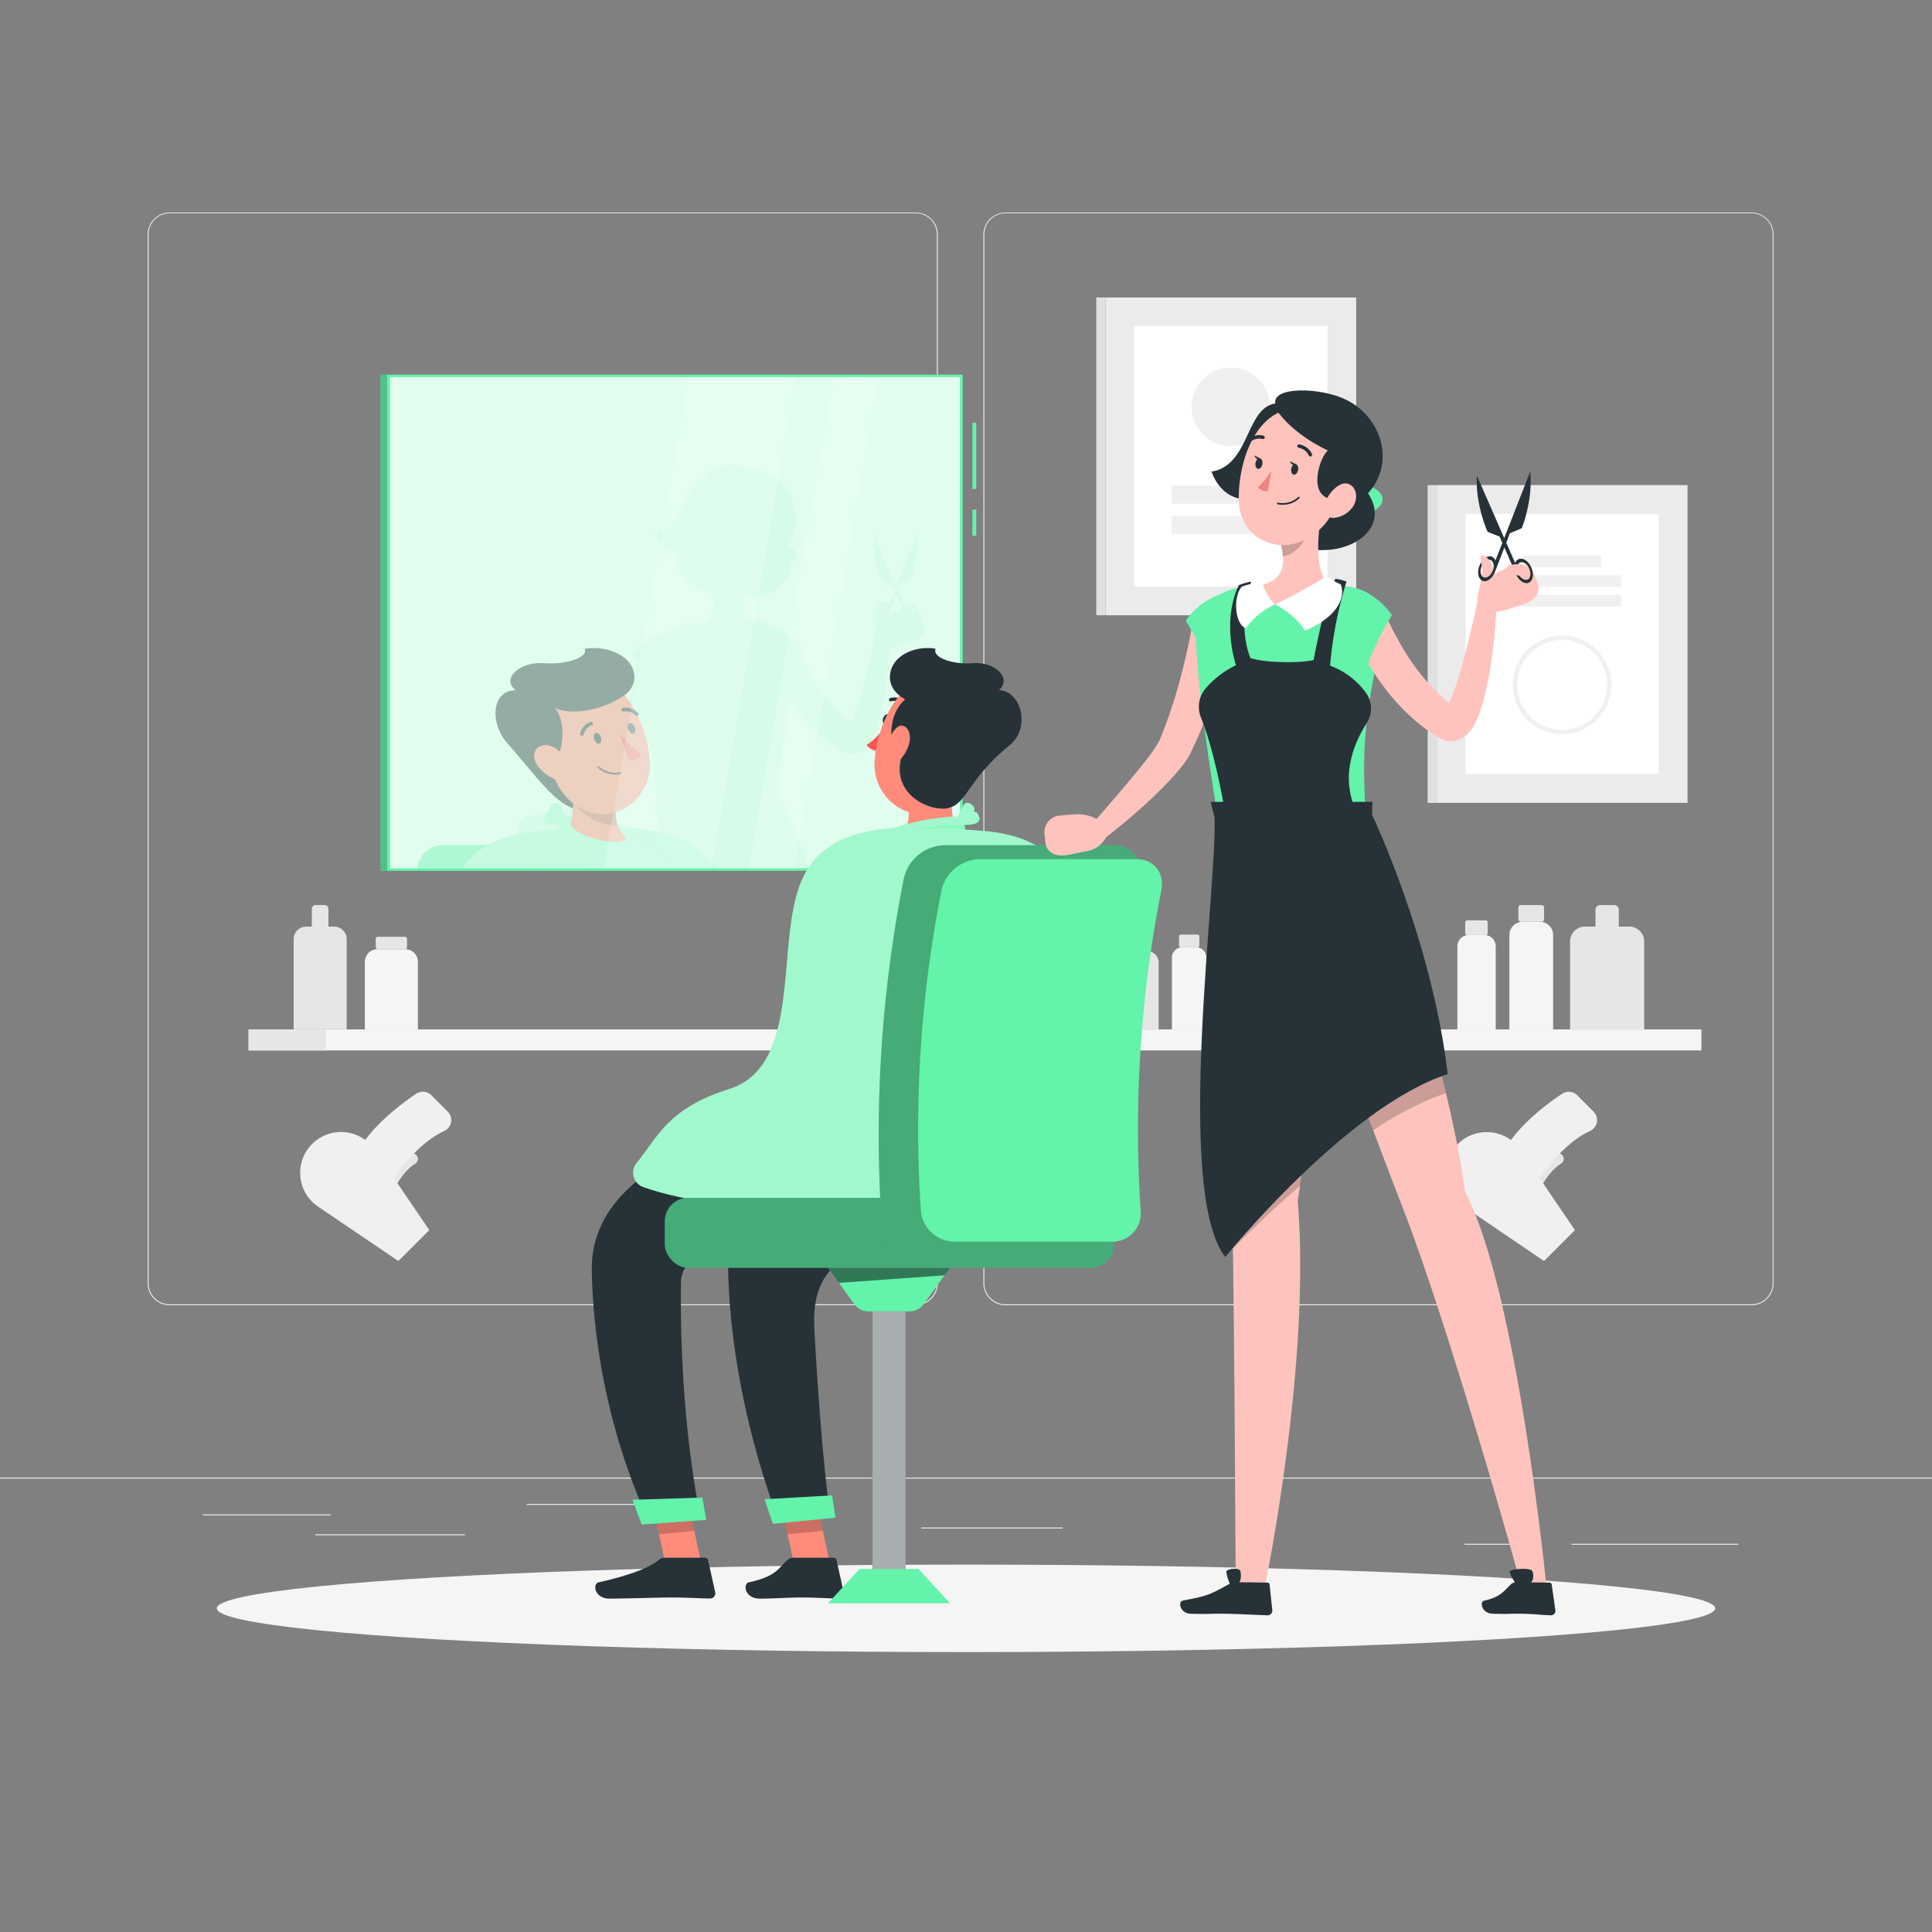 <svg xmlns="http://www.w3.org/2000/svg" viewBox="0 0 500 500"><rect x="0" y="0" width="500" height="500" fill="#808080" stroke="none"/><g id="freepik--background-complete--inject-61"><rect y="382.4" width="500" height="0.25" style="fill:#ebebeb"></rect><rect x="52.46" y="391.92" width="33.12" height="0.25" style="fill:#ebebeb"></rect><rect x="136.33" y="389.21" width="43.5" height="0.25" style="fill:#ebebeb"></rect><rect x="81.58" y="397.08" width="38.75" height="0.25" style="fill:#ebebeb"></rect><rect x="406.71" y="399.53" width="43.19" height="0.25" style="fill:#ebebeb"></rect><rect x="379" y="399.53" width="18.8" height="0.25" style="fill:#ebebeb"></rect><rect x="238.44" y="395.31" width="36.56" height="0.25" style="fill:#ebebeb"></rect><path d="M237,337.8H43.91a5.71,5.71,0,0,1-5.7-5.71V60.66A5.71,5.71,0,0,1,43.91,55H237a5.71,5.71,0,0,1,5.71,5.71V332.09A5.71,5.71,0,0,1,237,337.8ZM43.91,55.2a5.46,5.46,0,0,0-5.45,5.46V332.09a5.46,5.46,0,0,0,5.45,5.46H237a5.47,5.47,0,0,0,5.46-5.46V60.66A5.47,5.47,0,0,0,237,55.2Z" style="fill:#ebebeb"></path><path d="M453.31,337.8H260.21a5.72,5.72,0,0,1-5.71-5.71V60.66A5.72,5.72,0,0,1,260.21,55h193.1A5.71,5.71,0,0,1,459,60.66V332.09A5.71,5.71,0,0,1,453.31,337.8ZM260.21,55.2a5.47,5.47,0,0,0-5.46,5.46V332.09a5.47,5.47,0,0,0,5.46,5.46h193.1a5.47,5.47,0,0,0,5.46-5.46V60.66a5.47,5.47,0,0,0-5.46-5.46Z" style="fill:#ebebeb"></path><rect x="286.07" y="76.99" width="64.91" height="82.24" style="fill:#ebebeb"></rect><rect x="283.71" y="76.99" width="2.36" height="82.24" transform="translate(569.78 236.21) rotate(180)" style="fill:#e0e0e0"></rect><rect x="284.84" y="93.09" width="67.36" height="50.04" transform="translate(436.63 -200.42) rotate(90)" style="fill:#fff"></rect><circle cx="318.53" cy="105.28" r="10.15" transform="translate(18.85 256.07) rotate(-45)" style="fill:#f0f0f0"></circle><rect x="303.22" y="125.7" width="30.62" height="4.65" style="fill:#f0f0f0"></rect><rect x="303.22" y="133.49" width="30.62" height="4.65" style="fill:#f0f0f0"></rect><rect x="371.82" y="125.54" width="64.91" height="82.24" style="fill:#ebebeb"></rect><rect x="369.46" y="125.54" width="2.36" height="82.24" transform="translate(741.29 333.33) rotate(180)" style="fill:#e0e0e0"></rect><rect x="370.6" y="141.64" width="67.36" height="50.04" transform="translate(570.94 -237.61) rotate(90)" style="fill:#fff"></rect><path d="M404.28,190A12.75,12.75,0,1,1,417,177.24,12.76,12.76,0,0,1,404.28,190Zm0-24.4a11.65,11.65,0,1,0,11.65,11.65A11.66,11.66,0,0,0,404.28,165.59Z" style="fill:#f0f0f0"></path><rect x="388.97" y="153.94" width="30.62" height="3.03" transform="translate(808.55 310.91) rotate(180)" style="fill:#f0f0f0"></rect><rect x="388.97" y="148.85" width="30.62" height="3.03" transform="translate(808.55 300.74) rotate(180)" style="fill:#f0f0f0"></rect><rect x="394.13" y="143.77" width="20.29" height="3.03" transform="translate(808.55 290.57) rotate(180)" style="fill:#f0f0f0"></rect><rect x="64.33" y="266.41" width="376" height="5.44" style="fill:#f5f5f5"></rect><rect x="64.33" y="266.41" width="20" height="5.44" style="fill:#e6e6e6"></rect><path d="M97.66,245.66h7.25a3.24,3.24,0,0,1,3.24,3.24v17.51a0,0,0,0,1,0,0H94.42a0,0,0,0,1,0,0V248.9A3.24,3.24,0,0,1,97.66,245.66Z" style="fill:#f5f5f5"></path><rect x="97.24" y="242.44" width="8.1" height="3.23" rx="0.54" style="fill:#e6e6e6"></rect><path d="M79.24,239.81h7.25A3.24,3.24,0,0,1,89.72,243v23.37a0,0,0,0,1,0,0H76a0,0,0,0,1,0,0V243A3.24,3.24,0,0,1,79.24,239.81Z" style="fill:#e6e6e6"></path><path d="M81.72,234.22H84a1,1,0,0,1,1,1v7.38a0,0,0,0,1,0,0H80.7a0,0,0,0,1,0,0v-7.38A1,1,0,0,1,81.72,234.22Z" style="fill:#e6e6e6"></path><path d="M390.64,238.56h11.28a0,0,0,0,1,0,0V263a3.4,3.4,0,0,1-3.4,3.4H394a3.4,3.4,0,0,1-3.4-3.4V238.56A0,0,0,0,1,390.64,238.56Z" transform="translate(792.55 504.97) rotate(180)" style="fill:#f5f5f5"></path><rect x="392.95" y="234.22" width="6.65" height="4.33" rx="0.57" transform="translate(792.55 472.78) rotate(180)" style="fill:#e6e6e6"></rect><path d="M377.16,242h9.89a0,0,0,0,1,0,0v21.45a3,3,0,0,1-3,3h-3.93a3,3,0,0,1-3-3V242A0,0,0,0,1,377.16,242Z" transform="translate(764.22 508.4) rotate(180)" style="fill:#f5f5f5"></path><rect x="379.19" y="238.18" width="5.84" height="3.8" rx="0.5" transform="translate(764.22 480.17) rotate(180)" style="fill:#e6e6e6"></rect><path d="M406.34,239.81H425.5a0,0,0,0,1,0,0v22.78a3.83,3.83,0,0,1-3.83,3.83H410.16a3.83,3.83,0,0,1-3.83-3.83V239.81A0,0,0,0,1,406.34,239.81Z" transform="translate(831.84 506.22) rotate(180)" style="fill:#e6e6e6"></path><path d="M412.89,234.22h6.05a0,0,0,0,1,0,0v7.19a1.21,1.21,0,0,1-1.21,1.21H414.1a1.21,1.21,0,0,1-1.21-1.21v-7.19A0,0,0,0,1,412.89,234.22Z" transform="translate(831.84 476.85) rotate(180)" style="fill:#e6e6e6"></path><path d="M305.94,245.16h3.63a2.64,2.64,0,0,1,2.64,2.64v18.61a0,0,0,0,1,0,0H303.3a0,0,0,0,1,0,0V247.8A2.64,2.64,0,0,1,305.94,245.16Z" style="fill:#f5f5f5"></path><rect x="305.13" y="241.86" width="5.26" height="3.31" rx="0.44" style="fill:#e6e6e6"></rect><path d="M317.35,247.78h3.18a2.31,2.31,0,0,1,2.31,2.31v16.32a0,0,0,0,1,0,0H315a0,0,0,0,1,0,0V250.09A2.31,2.31,0,0,1,317.35,247.78Z" style="fill:#f5f5f5"></path><rect x="316.64" y="244.88" width="4.61" height="2.9" rx="0.39" style="fill:#e6e6e6"></rect><path d="M287.65,246.12h9.2a3,3,0,0,1,3,3v17.33a0,0,0,0,1,0,0H284.68a0,0,0,0,1,0,0V249.09A3,3,0,0,1,287.65,246.12Z" style="fill:#e6e6e6"></path><path d="M290.8,241.86h2.9a.94.94,0,0,1,.94.94v5.47a0,0,0,0,1,0,0h-4.78a0,0,0,0,1,0,0V242.8A.94.94,0,0,1,290.8,241.86Z" style="fill:#e6e6e6"></path><path d="M97.68,304.53l3.87,4.1s2.4-5.37,5.94-7.49a1.43,1.43,0,0,0,.11-2.34l-2.14-1.69a1.43,1.43,0,0,0-1.82,0C102.08,298.49,99,301.44,97.68,304.53Z" style="fill:#e6e6e6"></path><path d="M97,297.6l14.1,20.75-8,8L82.3,312.26a10.56,10.56,0,0,1-1.53-16.19h0A10.56,10.56,0,0,1,97,297.6Z" style="fill:#f0f0f0"></path><path d="M92.93,297.5l7.32,9.86s6.57-11,14.77-14.68a3.11,3.11,0,0,0,.85-5l-4.21-4.21a3.12,3.12,0,0,0-4-.38C104,285.57,96.48,291.14,92.93,297.5Z" style="fill:#f0f0f0"></path><path d="M394.21,304.53l3.87,4.1s2.4-5.37,5.94-7.49a1.43,1.43,0,0,0,.11-2.34L402,297.11a1.45,1.45,0,0,0-1.83,0C398.61,298.49,395.48,301.44,394.21,304.53Z" style="fill:#e6e6e6"></path><path d="M393.49,297.6l14.1,20.75-8,8-20.75-14.1a10.56,10.56,0,0,1-1.53-16.19h0A10.56,10.56,0,0,1,393.49,297.6Z" style="fill:#f0f0f0"></path><path d="M389.46,297.5l7.32,9.86s6.57-11,14.77-14.68a3.11,3.11,0,0,0,.85-5l-4.21-4.21a3.12,3.12,0,0,0-3.95-.38C400.52,285.57,393,291.14,389.46,297.5Z" style="fill:#f0f0f0"></path></g><g id="freepik--Shadow--inject-61"><ellipse id="freepik--path--inject-61" cx="250" cy="416.24" rx="193.89" ry="11.32" style="fill:#f5f5f5"></ellipse></g><g id="freepik--Mirror--inject-61"><rect x="251.66" y="131.89" width="1" height="6.78" style="fill:#63F3AA"></rect><rect x="251.66" y="109.44" width="1" height="17.11" style="fill:#63F3AA"></rect><rect x="100.2" y="96.95" width="148.96" height="128.42" style="fill:#63F3AA"></rect><rect x="98.47" y="96.95" width="1.73" height="128.42" transform="translate(198.67 322.32) rotate(180)" style="fill:#63F3AA"></rect><rect x="98.47" y="96.95" width="1.73" height="128.42" transform="translate(198.67 322.32) rotate(180)" style="opacity:0.2"></rect><rect x="111.11" y="87.39" width="127.13" height="147.53" transform="translate(335.84 -13.52) rotate(90)" style="fill:#fff;opacity:0.8"></rect><g style="opacity:0.4"><path d="M239,161.31l-.76-1.74a3.72,3.72,0,0,0-.19-.34,3.87,3.87,0,0,0-.3-1c-.61-1.39-1.83-2.2-2.73-1.8a1.39,1.39,0,0,0-.72.83l-1.92-4.39.76-2,2.52-1.1a28.5,28.5,0,0,0,1.78-12l-5.5,14.1-5.8-13.22a28.57,28.57,0,0,0,2.27,12l2.56,1,.56,1.27-1.49,3.8a1.39,1.39,0,0,0-.75-.79,1.41,1.41,0,0,0-1.19.13l-.05,0-.14-.1a1.65,1.65,0,0,0-.47-.21.57.57,0,0,0-.25,0h0a.42.42,0,0,0-.15.12l0,0a1.16,1.16,0,0,0-.06.22v0a1.59,1.59,0,0,0,0,.31v.07c0,.11,0,.23,0,.35a.17.17,0,0,1,0,.08,1.7,1.7,0,0,1,0,.22,3.64,3.64,0,0,0-.36.71,2.66,2.66,0,0,0,.37,3c-.25,1.26-.62,2.57-.73,3.54v0a2.29,2.29,0,0,0,0,.25,7.68,7.68,0,0,0,0,1c-.44,2-.9,4-1.38,6-.54,2.35-1.12,4.68-1.77,7a68.63,68.63,0,0,1-2.09,6.63c-.25.66-.53,1.29-.81,1.86-.29-.22-.58-.45-.86-.7a31.39,31.39,0,0,1-2.38-2.24c-.78-.79-1.51-1.62-2.21-2.48s-1.4-1.74-2.06-2.66a58.23,58.23,0,0,1-3.58-5.75c-.56-1-1.07-2-1.56-3-.11-.22-.2-.43-.31-.66l.75-1.26a14.64,14.64,0,0,0-4-3.92,10.06,10.06,0,0,0-3.54-1.77h0a15.3,15.3,0,0,0-1.86-.38l-.52-.05c.19-.64.32-1,.32-1a13.22,13.22,0,0,0-2.35-.59,4,4,0,0,0-.29.55c-.83-.46-1.67-.95-1.67-.95s-.2.1-.51.29a14.34,14.34,0,0,1-1.21-6c6.62.35,12.57-3.33,12-8.48a3.09,3.09,0,0,0,.69-.48c2-1.81.77-3.46-1.1-4.41,4.51-6.44,1.39-15.18-5.57-18.65-5.58-2.77-15.84-2.87-15.18.75-6.37,1-5.38,13.15-13.61,14.54,1.42,3.8,3.8,5.23,5.81,5.7,0,.33,0,.64,0,.94a9.3,9.3,0,0,0,9,9l.06.21c.05.21.09.41.14.63s.06.32.08.47a9.79,9.79,0,0,1,.14,1.07c.23,2.64-.56,5-4.2,6-.08-.26-.12-.43-.12-.43a15.5,15.5,0,0,0-2.62.32c.06-.19.1-.36.16-.54a18.13,18.13,0,0,0-2.58.75c-.1.21-.2.42-.29.63a10.4,10.4,0,0,0-3.45,1.25,15.48,15.48,0,0,0-5.75,3.51,12.2,12.2,0,0,0-1.88,2.19s.49.77,1.17,2c-.23,1.29-.49,2.62-.78,3.9-.47,2.07-.94,4.14-1.49,6.18s-1.17,4.06-1.8,6.08-1.35,4-2.13,5.93c-.19.45-.42,1.07-.52,1.27a11.74,11.74,0,0,1-.61,1.1c-.49.8-1.07,1.63-1.69,2.46-1.25,1.65-2.59,3.33-4,5-2.35,2.81-4.8,5.61-7.22,8.41a8.78,8.78,0,0,0-4.9-1l-3,.26a3.53,3.53,0,0,0-3.21,3.87l.2,1.88a3,3,0,0,0,2.29,2.62,5.62,5.62,0,0,0,2.38,0l4.38-.87a5.61,5.61,0,0,0,3.89-2.92l.05-.1c3.3-2.54,6.45-5.2,9.5-8.06,1.62-1.54,3.24-3.11,4.78-4.84.78-.87,1.54-1.76,2.29-2.77a16.87,16.87,0,0,0,1.11-1.71,18.19,18.19,0,0,0,.86-1.72c.78-1.63,1.49-3.29,2.16-5l.18.52c.6,4.59,1.37,9.91,2.35,16.11h-1l.85,3.2c.14,2.75-.11,7.48-.51,13.4h39.8c-3.13-8.5-5.69-13.88-5.69-13.88l.07-2.72h-1.57a107.25,107.25,0,0,1,.32-16.67.27.27,0,0,0,.06-.1,5.71,5.71,0,0,0,.61-4.93q.42-2.67,1-5.74c.67,1,1.35,2,2.09,3a44.4,44.4,0,0,0,5.27,5.89,34.83,34.83,0,0,0,3.07,2.6c.54.41,1.09.81,1.65,1.18.28.2.57.37.85.55l.43.27.21.14.14.08.32.17a3.41,3.41,0,0,0,.69.3,4,4,0,0,0,.83.21,4.74,4.74,0,0,0,1.8-.06,5.42,5.42,0,0,0,2.38-1.26,8.21,8.21,0,0,0,1.76-2.41,20.94,20.94,0,0,0,1.53-4,59.78,59.78,0,0,0,1.63-7.48c.39-2.46.69-4.93.95-7.38.15-1.64.27-3.25.37-4.89a5.73,5.73,0,0,0,1.73-.27l4.25-1.38a5.83,5.83,0,0,0,2-1.19A3,3,0,0,0,239,161.31Zm-19.69,27.11h0S219.3,188.45,219.32,188.42Zm7.87-28.51a2.11,2.11,0,0,1-.08-2l.06-.13.06.26a.2.2,0,0,0,0,.07l0,.23a.2.2,0,0,1,0,.07c0,.1,0,.19,0,.26A11.25,11.25,0,0,1,227.19,159.91Zm2.42-1.41a6.57,6.57,0,0,0-.51-1.28h0a1.27,1.27,0,0,0-.07-.12c-.07-.12-.13-.23-.2-.33l-.12-.19a.24.24,0,0,1-.06-.08,1.09,1.09,0,0,1,.36.06C229.6,156.79,229.84,157.61,229.61,158.5Zm2.54-.11-1.29.59a9.16,9.16,0,0,0-1,.53s0-.11,0-.16A2.89,2.89,0,0,0,230,159l2-5.19,1.63,3.7A2.14,2.14,0,0,0,232.15,158.39Zm3.88-.78a0,0,0,0,0,0,0l-.12,0a3.44,3.44,0,0,0-1-.13,1,1,0,0,1,.41-.36c.62-.27,1.45.25,1.9,1.17A3.53,3.53,0,0,0,236,157.61Z" style="fill:#63F3AA;opacity:0.2"></path><path d="M168.18,224.72H108a6.64,6.64,0,0,1,7-6h43.76A11.21,11.21,0,0,1,168.18,224.72Z" style="fill:#63F3AA"></path><path d="M162.05,191.43c3.43.31,3.12-2.25,3.12-2.25s-2.83-7-5.27-8.17c2.64-1.35,5.38-4,3.86-7.95s-7.39-6-12.48-5.16c1.13,2-4.16,4.18-10.52,3.73s-11.12,4.08-7.3,7c-6.17,0-6.81,8.33-2.3,13.54,7.89,9.12,12.89,16.31,18.23,17.3S167.72,202.83,162.05,191.43Z" style="fill:#263238"></path><path d="M185.17,224.72H119.58c3.57-5.13,9.89-8.86,20.53-9.69l4.3-.34h.16a.71.71,0,0,0,0-.14,4.92,4.92,0,0,1,.12-1.07c-1.56,0-4.4-.17-3.77-2.05.37-1.1.83-1.45,1.46-1.35a1.17,1.17,0,0,1,.29-1.67c2-1.63,2.43.17,3.65,2.9a59.53,59.53,0,0,1,16.68,3,37.72,37.72,0,0,1,14.33,3.47A19.81,19.81,0,0,1,185.17,224.72Z" style="fill:#63F3AA"></path><path d="M185.17,224.72H119.58c3.57-5.13,9.89-8.86,20.53-9.69l4.3-.34h.16a.71.71,0,0,0,0-.14,4.92,4.92,0,0,1,.12-1.07c-1.56,0-4.4-.17-3.77-2.05.37-1.1.83-1.45,1.46-1.35a1.17,1.17,0,0,1,.29-1.67c2-1.63,2.43.17,3.65,2.9a59.53,59.53,0,0,1,16.68,3,37.72,37.72,0,0,1,14.33,3.47A19.81,19.81,0,0,1,185.17,224.72Z" style="fill:#fff;opacity:0.4"></path><path d="M147.1,194.61c1.33,6.82,2.67,19.3-2.1,23.85,0,0,2,5,14.63,5,13.92,0,6.54-5,6.54-5-7.59-1.82-7.4-7.45-6.07-12.75Z" style="fill:#ff8b7b"></path><path d="M160.09,205.72l-13-11.1a63.62,63.62,0,0,1,1.24,12.73,14.12,14.12,0,0,0,5.1,4.69,11.67,11.67,0,0,0,6.41,1.52C159,211.23,159.41,208.43,160.09,205.72Z" style="opacity:0.2"></path><path d="M139.85,192c3.17,8.68,4.58,13.93,10.39,17.14,8.75,4.83,18.46-2.45,17.95-11.91-.46-8.51-5.56-21.28-15.26-22.23A12.6,12.6,0,0,0,139.85,192Z" style="fill:#ff8b7b"></path><path d="M143.61,196.88c2.22-2.1,3-10.79-.12-13.65,6.59,2.76,16.77-1.26,19.49-4.65-6.38-6-18.23-6.38-24.75,0S134.93,192.74,143.61,196.88Z" style="fill:#263238"></path><path d="M139.08,198.12a10.49,10.49,0,0,0,5.47,3.87c2.91.83,4-1.47,2.85-4-1-2.25-3.76-5.4-6.52-5.14S137.48,195.85,139.08,198.12Z" style="fill:#ff8b7b"></path><path d="M159.67,200.42a6.84,6.84,0,0,1-5-1.74.23.23,0,0,1,.32-.32,6.51,6.51,0,0,0,5.47,1.51.24.24,0,0,1,.27.19.23.23,0,0,1-.18.26A5.76,5.76,0,0,1,159.67,200.42Z" style="fill:#263238"></path><path d="M153.78,191.32c.24.75.84,1.24,1.32,1.1s.67-.86.42-1.61-.84-1.24-1.32-1.1S153.53,190.57,153.78,191.32Z" style="fill:#263238"></path><path d="M162.56,188.75c.25.75.84,1.25,1.33,1.11s.67-.86.42-1.61-.84-1.24-1.32-1.1S162.31,188,162.56,188.75Z" style="fill:#263238"></path><path d="M160.32,189.8s3.11,3.84,5.65,5.39c-.9,1.61-3.3,1.69-3.3,1.69Z" style="fill:#ff5652"></path><path d="M150.77,190.41a.44.44,0,0,0,.27-.29,3.38,3.38,0,0,1,2.11-2.44.44.44,0,0,0,.29-.56.49.49,0,0,0-.59-.31,4.23,4.23,0,0,0-2.7,3,.48.48,0,0,0,.33.57A.41.41,0,0,0,150.77,190.41Z" style="fill:#263238"></path><path d="M165,185.31a.48.48,0,0,0,.17-.12.46.46,0,0,0,0-.64,4.65,4.65,0,0,0-4-1.33.44.44,0,0,0-.33.54.48.48,0,0,0,.56.35h0a3.75,3.75,0,0,1,3.17,1.09A.48.48,0,0,0,165,185.31Z" style="fill:#263238"></path><path d="M173.68,224.72h-33.1c-1-3.81,1.13-7.5,3.83-10a1.06,1.06,0,0,0,.15-.15,17.55,17.55,0,0,1,2.82-2.06c.13,4.45,16.25,7.46,14.59,3.5C166.9,216.92,173.14,220.83,173.68,224.72Z" style="fill:#63F3AA"></path><path d="M173.68,224.72h-33.1c-1-3.81,1.13-7.5,3.83-10a1.06,1.06,0,0,0,.15-.15,17.55,17.55,0,0,1,2.82-2.06c.13,4.45,16.25,7.46,14.59,3.5C166.9,216.92,173.14,220.83,173.68,224.72Z" style="fill:#fff;opacity:0.4"></path></g><polygon points="184.15 224.72 156.27 224.72 178.12 97.59 206.01 97.59 184.15 224.72" style="fill:#fff;opacity:0.2"></polygon><polygon points="205.6 224.72 193.84 224.72 215.7 97.59 227.46 97.59 205.6 224.72" style="fill:#fff;opacity:0.2"></polygon></g><g id="freepik--character-1--inject-61"><path d="M262.45,231.17c.56,2,1,3.74,1.42,5.61s.8,3.71,1.17,5.57c.7,3.73,1.29,7.49,1.69,11.3a103.31,103.31,0,0,1,.65,11.61,61.16,61.16,0,0,1-1.11,12.1l-.07.33a4.71,4.71,0,0,1-.45,1.24,15.82,15.82,0,0,1-4.27,4.94,30.38,30.38,0,0,1-4.35,2.81,55.33,55.33,0,0,1-8.59,3.6c-2.86.94-5.71,1.71-8.59,2.35-1.43.32-2.87.59-4.32.85s-2.86.48-4.38.66a3.22,3.22,0,0,1-1.59-6.19l.09,0c2.52-1,5.15-2.06,7.67-3.18s5-2.23,7.42-3.45a56.13,56.13,0,0,0,6.7-3.88,17.58,17.58,0,0,0,2.59-2.1,4.56,4.56,0,0,0,1.16-1.55l-.52,1.57a56.48,56.48,0,0,0,.27-9.8c-.07-1.69-.22-3.41-.4-5.12s-.38-3.45-.62-5.18q-.75-5.19-1.78-10.39-.5-2.61-1.08-5.19c-.39-1.7-.79-3.49-1.18-5.06l0-.1a6.47,6.47,0,0,1,12.5-3.31Z" style="fill:#ff8b7b"></path><path d="M233.2,287.05l-8.09.94,2.28,9.37s7.08-1.29,8.12-5.68Z" style="fill:#ff8b7b"></path><path d="M221.36,292.08l1.38,3.51a2.37,2.37,0,0,0,2,1.49l2.69.28L225.11,288l-2.47,1A2.37,2.37,0,0,0,221.36,292.08Z" style="fill:#ff8b7b"></path><path d="M258.6,218.17c10.4,7.42,11.63,25.63,11.63,25.63L249.91,250s-3.68-8.23-4.48-15.67C244.15,222.37,251.15,212.86,258.6,218.17Z" style="fill:#63F3AA"></path><polygon points="215.22 406.64 205.91 406.64 201.23 385.08 210.54 385.08 215.22 406.64" style="fill:#ff8b7b"></polygon><path d="M205.25,403.13h10.46a.81.81,0,0,1,.79.64l1.84,8.28A1.36,1.36,0,0,1,217,413.7c-3.65-.06-5.43-.27-10-.27-2.83,0-6.46.29-10.37.29s-4.42-3.86-2.82-4.21c7.18-1.57,7.68-3.74,10-5.8A2.21,2.21,0,0,1,205.25,403.13Z" style="fill:#263238"></path><g style="opacity:0.2"><polygon points="210.55 385.08 201.23 385.08 203.83 397.03 212.96 396.2 210.55 385.08"></polygon></g><polygon points="181.94 406.64 172.63 406.64 167.95 385.08 177.26 385.08 181.94 406.64" style="fill:#ff8b7b"></polygon><path d="M172,403.13h10.46a.81.81,0,0,1,.79.64l1.84,8.28a1.36,1.36,0,0,1-1.36,1.65c-3.66-.06-5.43-.27-10-.27-2.83,0-12.07.29-16,.29s-4.42-3.86-2.82-4.21c7.17-1.57,13.28-3.74,15.57-5.8A2.25,2.25,0,0,1,172,403.13Z" style="fill:#263238"></path><g style="opacity:0.2"><polygon points="177.26 385.08 167.95 385.08 170.54 397.03 179.68 396.2 177.26 385.08"></polygon></g><path d="M232.07,287.31S189.66,302,188.7,316.24c-2.56,38.21,12.1,75.23,12.1,75.23h14s-2.15-13.08-4.06-47.7c-2.39-43.51,71.45,1,56.25-56.46Z" style="fill:#263238"></path><path d="M197.9,388c-.07,0,2.12,6.37,2.12,6.37l16.2-1.59-.87-5.78Z" style="fill:#63F3AA"></path><path d="M217.15,287.31s-64.75,6-64,41.62c.79,37,14.31,63.55,14.31,63.55h13.84s-5.53-24.08-5.07-60.52c.14-10.92,19.3-11,40.85-12.23,18.61-1.1,36-11.71,43.26-28.9l1.48-3.52Z" style="fill:#263238"></path><path d="M163.7,388.15c-.06,0,2.38,6.4,2.38,6.4l16.7-1.2-1-5.79Z" style="fill:#63F3AA"></path><path d="M230.26,186.44c-.21.72-.77,1.19-1.24,1.05s-.68-.84-.47-1.56.77-1.19,1.24-1.05S230.47,185.72,230.26,186.44Z" style="fill:#263238"></path><path d="M229.56,187.65s-2.87,3.67-5.27,5.14c.92,1.57,3.25,1.66,3.25,1.66Z" style="fill:#ff5652"></path><path d="M234,182.3a.48.48,0,0,1-.25-.09,3.49,3.49,0,0,0-3.11-.71.44.44,0,0,1-.56-.28.45.45,0,0,1,.28-.56,4.39,4.39,0,0,1,3.93.85.44.44,0,0,1,.08.62A.42.42,0,0,1,234,182.3Z" style="fill:#263238"></path><path d="M247.48,194.61c-1.33,6.82-2.67,19.3,2.1,23.85,0,0-1.86,6.91-14.52,6.91-13.92,0-6.65-6.91-6.65-6.91,7.59-1.82,7.4-7.45,6.07-12.75Z" style="fill:#ff8b7b"></path><path d="M249.17,215.09a142,142,0,0,0-21.63,1A17.55,17.55,0,0,0,212.21,233c-.26,10.17.6,27.06,4.94,54.34,15.12,3.71,41.06,6.42,49.81,0,.28-6.38-3.79-25.49-.83-52.62A17.64,17.64,0,0,0,249.17,215.09Z" style="fill:#63F3AA"></path><path d="M225.84,234.27c-.49,3.84-1.12,7.58-1.74,11.37s-1.34,7.54-2.12,11.3-1.62,7.53-2.57,11.31a97.06,97.06,0,0,1-3.55,11.57l-.24.61-.18.29a23.25,23.25,0,0,1-6.21,6.38,41.62,41.62,0,0,1-6.7,3.87,59.59,59.59,0,0,1-6.86,2.67,55.56,55.56,0,0,1-7.08,1.8l-2-6.08c1.85-1,3.84-2.15,5.69-3.29s3.7-2.31,5.42-3.54a40.88,40.88,0,0,0,4.69-3.82,14,14,0,0,0,2.93-3.79l-.42.89a105.4,105.4,0,0,0,2.49-10.31q1.06-5.42,2-10.94l1.85-11.07L213,232.42Z" style="fill:#ff8b7b"></path><path d="M193.54,286.45l-10.85,3.21,6,8.74s3.27-.19,5.82-6.48Z" style="fill:#ff8b7b"></path><path d="M179.23,296.41l1.06,2.08a3.46,3.46,0,0,0,4.41,1.6l4-1.69-6-8.74-2.79,2.7A3.44,3.44,0,0,0,179.23,296.41Z" style="fill:#ff8b7b"></path><path d="M231.89,222.55c4.27,7.81-3,27.48-3,27.48l-21.69-5.35s.18-5.5,4.94-16C217.61,216.71,227.25,214,231.89,222.55Z" style="fill:#63F3AA"></path><path d="M254.73,192c-3.17,8.68-4.58,13.93-10.39,17.14-8.75,4.83-18.46-2.45-18-11.91.45-8.51,5.56-21.28,15.26-22.23A12.6,12.6,0,0,1,254.73,192Z" style="fill:#ff8b7b"></path><path d="M234.15,193.49c-3.14.32-3.32-1.72-3.32-1.72s-1.23-6.66,3.41-10.76c-2.42-1.35-4.93-4-3.54-7.95s6.78-6,11.45-5.16c-1,2,3.81,4.18,9.65,3.73s10.19,4.08,6.69,7c5.66,0,8.48,9.64,2.77,14.26-10.8,8.73-11,15.28-16,16.27S229,204.9,234.15,193.49Z" style="fill:#263238"></path><path d="M235,193.31a9,9,0,0,1-3.53,4.48c-1.92,1.11-2.43-1-2.07-3.85.33-2.64,2.32-6.5,4.16-6.12S236,190.85,235,193.31Z" style="fill:#ff8b7b"></path><path d="M276.7,257.1c3.12-14.37,7.42-39.75-22.51-42.08l-4.46-.34a4.08,4.08,0,0,0-.11-1.2c1.56,0,4.41-.18,3.78-2.07-.37-1.09-.83-1.44-1.46-1.34a1.18,1.18,0,0,0-.29-1.67c-2-1.63-2.43.17-3.66,2.9a59.13,59.13,0,0,0-16.67,3h0c-10.59.75-19.69,4-23.82,13.49-7,16.08.43,48-18.81,54.06-15.94,5-18.46,12.5-23.91,19.12a3.94,3.94,0,0,0,1.71,6.24c11,3.83,24.72,5.26,35.92,5.26h73.22C288.32,312.47,273.59,271.46,276.7,257.1Z" style="fill:#63F3AA"></path><path d="M276.7,257.1c3.12-14.37,7.42-39.75-22.51-42.08l-4.46-.34a4.08,4.08,0,0,0-.11-1.2c1.56,0,4.41-.18,3.78-2.07-.37-1.09-.83-1.44-1.46-1.34a1.18,1.18,0,0,0-.29-1.67c-2-1.63-2.43.17-3.66,2.9a59.13,59.13,0,0,0-16.67,3h0c-10.59.75-19.69,4-23.82,13.49-7,16.08.43,48-18.81,54.06-15.94,5-18.46,12.5-23.91,19.12a3.94,3.94,0,0,0,1.71,6.24c11,3.83,24.72,5.26,35.92,5.26h73.22C288.32,312.47,273.59,271.46,276.7,257.1Z" style="fill:#fff;opacity:0.4"></path><path d="M249.62,213.47c-2.94-.27-11.87.94-11.87.94s8.74.06,12,.27A4.2,4.2,0,0,0,249.62,213.47Z" style="fill:#63F3AA;opacity:0.3"></path><rect x="172.06" y="310.01" width="116.25" height="18.09" rx="6.03" style="fill:#63F3AA"></rect><rect x="172.06" y="310.01" width="116.25" height="18.09" rx="6.03" style="opacity:0.3"></rect><path d="M288.12,218.74H244.35a11.12,11.12,0,0,0-10.44,8.6,341.39,341.39,0,0,0-5.75,89,9.47,9.47,0,0,0,9.34,8.6h43.76a7.86,7.86,0,0,0,7.95-8.6,341.82,341.82,0,0,1,5.74-89C295.89,222.58,292.9,218.74,288.12,218.74Z" style="fill:#63F3AA"></path><path d="M288.12,218.74H244.35a11.12,11.12,0,0,0-10.44,8.6,341.39,341.39,0,0,0-5.75,89,9.47,9.47,0,0,0,9.34,8.6h43.76a7.86,7.86,0,0,0,7.95-8.6,341.82,341.82,0,0,1,5.74-89C295.89,222.58,292.9,218.74,288.12,218.74Z" style="opacity:0.3"></path><path d="M294.19,222.35H253.41a10.37,10.37,0,0,0-9.74,8,318,318,0,0,0-5.35,83,8.81,8.81,0,0,0,8.7,8H287.8a7.33,7.33,0,0,0,7.41-8,318.89,318.89,0,0,1,5.35-83C301.43,225.94,298.64,222.35,294.19,222.35Z" style="fill:#63F3AA"></path><path d="M235.38,339.39H224.77a4.53,4.53,0,0,1-3.67-1.87l-6.82-9.43h31.59l-6.82,9.43A4.53,4.53,0,0,1,235.38,339.39Z" style="fill:#63F3AA"></path><polygon points="214.28 328.1 217.11 332 244.46 330.05 245.87 328.1 214.28 328.1" style="opacity:0.5"></polygon><polygon points="222.45 406.04 237.69 406.04 245.87 414.93 214.28 414.93 222.45 406.04" style="fill:#63F3AA"></polygon><rect x="225.77" y="339.39" width="8.61" height="66.64" style="fill:#263238"></rect><rect x="225.77" y="339.39" width="8.61" height="66.64" style="fill:#fff;opacity:0.6"></rect></g><g id="freepik--character-2--inject-61"><path d="M318.34,161.62c-.2,1.51-.41,2.82-.68,4.2s-.54,2.71-.83,4.05c-.6,2.69-1.34,5.35-2.11,8a103.78,103.78,0,0,1-5.9,15.52c-.32.65-.52,1.15-1,2.08a24.57,24.57,0,0,1-1.35,2.06c-.91,1.23-1.84,2.32-2.78,3.37-1.88,2.1-3.84,4-5.81,5.89a156.2,156.2,0,0,1-12.4,10.46,2.4,2.4,0,0,1-3.27-3.49l0,0c3.46-4,7-8,10.31-12,1.69-2,3.32-4,4.83-6,.75-1,1.46-2,2.05-3a11.94,11.94,0,0,0,.75-1.34c.11-.25.4-1,.62-1.54,1-2.36,1.78-4.78,2.6-7.2s1.52-4.89,2.18-7.38,1.24-5,1.8-7.49c.27-1.26.54-2.51.78-3.77s.48-2.55.66-3.68l0-.11a4.83,4.83,0,0,1,9.55,1.41Z" style="fill:#ffc3bd"></path><path d="M316.12,153.69a18.72,18.72,0,0,0-9.26,6.92s6.05,9.67,7.07,16C319,170.79,324,158.5,316.12,153.69Z" style="fill:#63F3AA"></path><path d="M270.31,215.77a4.29,4.29,0,0,1,3.9-4.7l3.58-.3s6.76-.88,9.06,4.77l-.59,1.13a6.83,6.83,0,0,1-4.73,3.55l-5.31,1.06a6.87,6.87,0,0,1-2.89-.05h0a3.63,3.63,0,0,1-2.79-3.17Z" style="fill:#ffc3bd"></path><path d="M309.51,165.68c.35,8.16,1.76,21.92,5.53,45.15h38.35c-.57-13.86-1.22-23.52,4.86-47.59,1.49-5.93-2.7-10.54-9.53-11.46-1.53-.21-3.15-.29-4.81-.37a121.82,121.82,0,0,0-17.42,0c-1.88.17-3.82.41-5.68.67A13.15,13.15,0,0,0,309.51,165.68Z" style="fill:#63F3AA"></path><path d="M323.8,150.5c-3.89,12.12-.15,19.84-.15,19.84,3.68,1.11,11.88,1.41,16.31.49,0,0,3.19-17.12,5.67-21.05a15.69,15.69,0,0,1,2.84.72,104.38,104.38,0,0,0-4.25,21.77,20,20,0,0,1,9.46,7.28,7,7,0,0,1,0,7.63c-2.68,4.17-6.74,12.55-3.25,21.41H316.74s-2.24-13.64-5.92-22.87a7.38,7.38,0,0,1,1-7.32,24,24,0,0,1,8.05-6.24s-3.84-11.23.75-20.74A21.4,21.4,0,0,1,323.8,150.5Z" style="fill:#263238"></path><path d="M351.6,125.15c3.53.19,8.56,3.06,5,6.36S348.36,128.61,351.6,125.15Z" style="fill:#63F3AA"></path><path d="M330.05,104.42c-7.73,1.16-6.53,16-16.51,17.64,3.41,9.16,11.44,7,11.44,7s-1.71,7.49,10.07,12,25.71-3.25,19-13.4c7.18-7.9,3.47-19.66-5.55-24.15C341.7,100.15,329.25,100,330.05,104.42Z" style="fill:#263238"></path><path d="M342.18,131.81c-1.1,5.6-2.19,15.87,1.73,19.6a122.55,122.55,0,0,0-13.86,5,6,6,0,0,1-3.56-5c6.25-1.5,6.09-6.13,5-10.49Z" style="fill:#ffc3bd"></path><path d="M330.05,156.42s5.15,2.61,7.67,6.82c9-3.85,10.46-9.08,9.27-12a36.35,36.35,0,0,1-3.75-2S335.53,153.84,330.05,156.42Z" style="fill:#fff"></path><path d="M330.05,156.42a18.36,18.36,0,0,0-7.64,6.2c-3-1.22-3.26-8.53-1-10.81a15.82,15.82,0,0,1,5.32-1S327.73,154.55,330.05,156.42Z" style="fill:#fff"></path><path d="M337.82,135.53l-6.32,5.4A17.69,17.69,0,0,1,332,144c2.39-.35,5.67-3,5.92-5.46A8.18,8.18,0,0,0,337.82,135.53Z" style="opacity:0.2"></path><path d="M348.09,121.53c-2.18,9.11-2.92,13-8.32,16.93-8.12,5.9-18.61,1.25-19.14-8.33-.47-8.62,3.18-22.07,12.67-24.17S350.28,112.42,348.09,121.53Z" style="fill:#ffc3bd"></path><path d="M330.05,105.64c4.55,7,13.59,10.94,13.59,10.94-2.1,1.76-5.27,11.45.83,12.59,9.7-2.21,8.56-15.26,6.53-18.68S338.14,102.35,330.05,105.64Z" style="fill:#263238"></path><path d="M315,210.83s3.24,71.1,3.86,99.9c.65,29.95.93,99.9.93,99.9h7.56s12.06-58.13,8.49-99.9c5.4-32.07,9.05-99.9,9.05-99.9Z" style="fill:#ffc3bd"></path><path d="M325.07,210.83s27.32,74.46,38.17,102.31c11.4,29.24,30.11,95.32,30.44,97.49h6.54s-7.49-76.34-21.09-102.31c-4.11-32.52-25.74-97.49-25.74-97.49Z" style="fill:#ffc3bd"></path><path d="M319.89,409.46l8.1.12a.58.58,0,0,1,.58.52l.7,6.63a1.21,1.21,0,0,1-1.22,1.31c-2.91-.1-7.12-.34-10.79-.4-4.3-.06-3.88.11-8.92,0-3,0-3.54-3.14-2.23-3.4,5.95-1.18,6.55-1.24,11.93-4.26A3.68,3.68,0,0,1,319.89,409.46Z" style="fill:#263238"></path><path d="M392.89,409.46l8.1.12a.59.59,0,0,1,.59.52l.95,6.63a1.17,1.17,0,0,1-1.18,1.31c-2.92-.1-3.84-.34-7.52-.4-4.3-.06-2.31.11-7.35,0-3.05,0-3.65-3.13-2.35-3.4,4.1-.86,5.12-2.51,6.92-4.26A2.54,2.54,0,0,1,392.89,409.46Z" style="fill:#263238"></path><path d="M394.44,410.24c-1.29,0-2,0-2.31-.59s-1.49-2.29-1.41-2.93,5.31-1.16,5.83-.13S397.06,410.16,394.44,410.24Z" style="fill:#263238"></path><path d="M319.61,410.24c-.81,0-1.24,0-1.43-.59a11.93,11.93,0,0,1-.82-2.93c.06-.65,3.34-1.16,3.64-.13S321.24,410.16,319.61,410.24Z" style="fill:#263238"></path><path d="M353.4,210.82H315.05s3.23,71.11,3.85,99.91c.08,3.63.16,7.85.22,12.45,3.09-3.18,9.43-9.51,17.38-16.33,2.12-14,3.94-33.09,5.35-50.59,4.51,12.18,9.3,25.06,13.52,36.24a85.28,85.28,0,0,1,18.84-9.62C366.47,250.11,353.4,210.82,353.4,210.82Z" style="opacity:0.2"></path><path d="M355.17,207.52l-.09,3.31s15.57,32.62,19.58,67.15c-26.19,8.5-57.56,47.33-57.56,47.33-13.33-17.08-1.92-96.84-2.8-113.91l-1-3.88Z" style="fill:#263238"></path><path d="M335.94,121.63c-.13.75-.64,1.29-1.13,1.2s-.78-.77-.64-1.52.63-1.28,1.12-1.2S336.07,120.88,335.94,121.63Z" style="fill:#263238"></path><path d="M326.69,120.13c-.13.75-.63,1.28-1.12,1.2s-.78-.77-.65-1.52.64-1.29,1.13-1.2S326.83,119.38,326.69,120.13Z" style="fill:#263238"></path><path d="M326.26,118.69l-1.71-.84S325.22,119.42,326.26,118.69Z" style="fill:#263238"></path><path d="M329.05,121.81a20.58,20.58,0,0,1-3.52,4.31,3.27,3.27,0,0,0,2.58,1Z" style="fill:#ed847e"></path><path d="M331.93,130.64a7.24,7.24,0,0,1-1.27-.12.23.23,0,0,1-.19-.26.23.23,0,0,1,.26-.18,6,6,0,0,0,5.26-1.46.21.21,0,0,1,.31,0,.22.22,0,0,1,0,.31A6.28,6.28,0,0,1,331.93,130.64Z" style="fill:#263238"></path><path d="M349.94,131.4a6.68,6.68,0,0,1-4.8,2.63c-2.39.1-2.93-2.61-1.72-5,1.09-2.11,3.65-4.71,5.78-3.7S351.48,129.44,349.94,131.4Z" style="fill:#ffc3bd"></path><path d="M339,118.13a.51.51,0,0,1-.27-.23,3.57,3.57,0,0,0-2.54-2,.45.45,0,1,1,.1-.89,4.43,4.43,0,0,1,3.24,2.48.45.45,0,0,1-.2.6A.47.47,0,0,1,339,118.13Z" style="fill:#263238"></path><path d="M323.23,114.47a.47.47,0,0,1-.3-.16.46.46,0,0,1,.07-.63,4.48,4.48,0,0,1,4-.93.45.45,0,1,1-.28.86,3.5,3.5,0,0,0-3.14.77A.4.4,0,0,1,323.23,114.47Z" style="fill:#263238"></path><path d="M335.5,120.19l-1.71-.84S334.47,120.92,335.5,120.19Z" style="fill:#263238"></path><path d="M358.07,157.87c.19.47.48,1.17.75,1.76s.56,1.24.86,1.86c.59,1.24,1.23,2.47,1.9,3.67a67.53,67.53,0,0,0,4.35,7c.79,1.11,1.62,2.19,2.49,3.22s1.74,2.06,2.67,3,1.91,1.86,2.9,2.72c.5.44,1,.85,1.53,1.25l.79.58.4.29.19.14.08,0-.14-.08a3,3,0,0,0-1.89-.21,1.9,1.9,0,0,0-1,.49,1.91,1.91,0,0,0,.48-.61,20.19,20.19,0,0,0,1.56-3.31c1-2.52,1.79-5.27,2.54-8,1.5-5.56,2.83-11.3,4.1-17v0a2.4,2.4,0,0,1,4.74.62,149,149,0,0,1-1.75,18,78,78,0,0,1-2,9.08,26.89,26.89,0,0,1-1.86,4.84,10.15,10.15,0,0,1-2.15,2.93,6.46,6.46,0,0,1-2.89,1.54,5.69,5.69,0,0,1-2.18.07,5.84,5.84,0,0,1-1-.26,5.57,5.57,0,0,1-.84-.36l-.38-.21-.17-.1-.26-.16-.52-.33c-.35-.22-.7-.44-1-.68-.68-.45-1.35-.93-2-1.42a43.64,43.64,0,0,1-3.72-3.16,52.12,52.12,0,0,1-6.4-7.16,68.34,68.34,0,0,1-5.2-7.92q-1.14-2.07-2.16-4.2c-.34-.72-.67-1.43-1-2.17s-.59-1.43-.93-2.34a4.83,4.83,0,0,1,9-3.44Z" style="fill:#ffc3bd"></path><path d="M351,152.24a18.66,18.66,0,0,1,9.25,6.92s-6,9.67-7.06,16C348.13,169.34,343.1,157.05,351,152.24Z" style="fill:#63F3AA"></path><path d="M386.64,152.58c.79-1.3.16-7.94-2.8-8.78-1.37-.39-.16,2.62-.18,3.73,0,3-2.24,8.13-.75,8.56S385.28,154.85,386.64,152.58Z" style="fill:#ffc3bd"></path><path d="M397,148.59a4.28,4.28,0,0,0-5.7-2.19L388,147.88s-6.33,2.54-5.57,8.6l1.07.7a6.86,6.86,0,0,0,5.86.78l5.15-1.68a6.76,6.76,0,0,0,2.5-1.45h0a3.62,3.62,0,0,0,.88-4.12Z" style="fill:#ffc3bd"></path><path d="M393,144.72a1.66,1.66,0,0,0-.87,1l-9.9-22.6c-.49,7.37,2.76,14.53,2.76,14.53l3.1,1.22,4.27,9.75h0c.73,1.68,2.21,2.66,3.3,2.18s1.38-2.23.65-3.91S394.14,144.24,393,144.72Zm2.3,5.24c-.78.35-1.86-.36-2.38-1.57s-.32-2.47.46-2.81,1.85.35,2.38,1.57S396.13,149.62,395.34,150Z" style="fill:#263238"></path><path d="M394.25,146.2c-1.84-.37-4-.19-4.7,1s.63,1.65,1.4,1.38,3.57,1.19,4,.52S394.25,146.2,394.25,146.2Z" style="fill:#ffc3bd"></path><path d="M386.09,144.07a1.66,1.66,0,0,1,.92,1l9-23c.78,7.35-2.17,14.63-2.17,14.63L390.76,138,386.89,148h0c-.66,1.71-2.1,2.75-3.21,2.31s-1.47-2.17-.8-3.88S385,143.63,386.09,144.07ZM384,149.4c.79.31,1.83-.44,2.31-1.67s.23-2.48-.57-2.79-1.84.43-2.32,1.66S383.2,149.09,384,149.4Z" style="fill:#263238"></path><path d="M383.84,143.8c-1.12-.32-.51,1.66-.26,3a3.67,3.67,0,0,1,.08.74l2.2-1.79A3.54,3.54,0,0,0,383.84,143.8Z" style="fill:#ffc3bd"></path></g></svg>